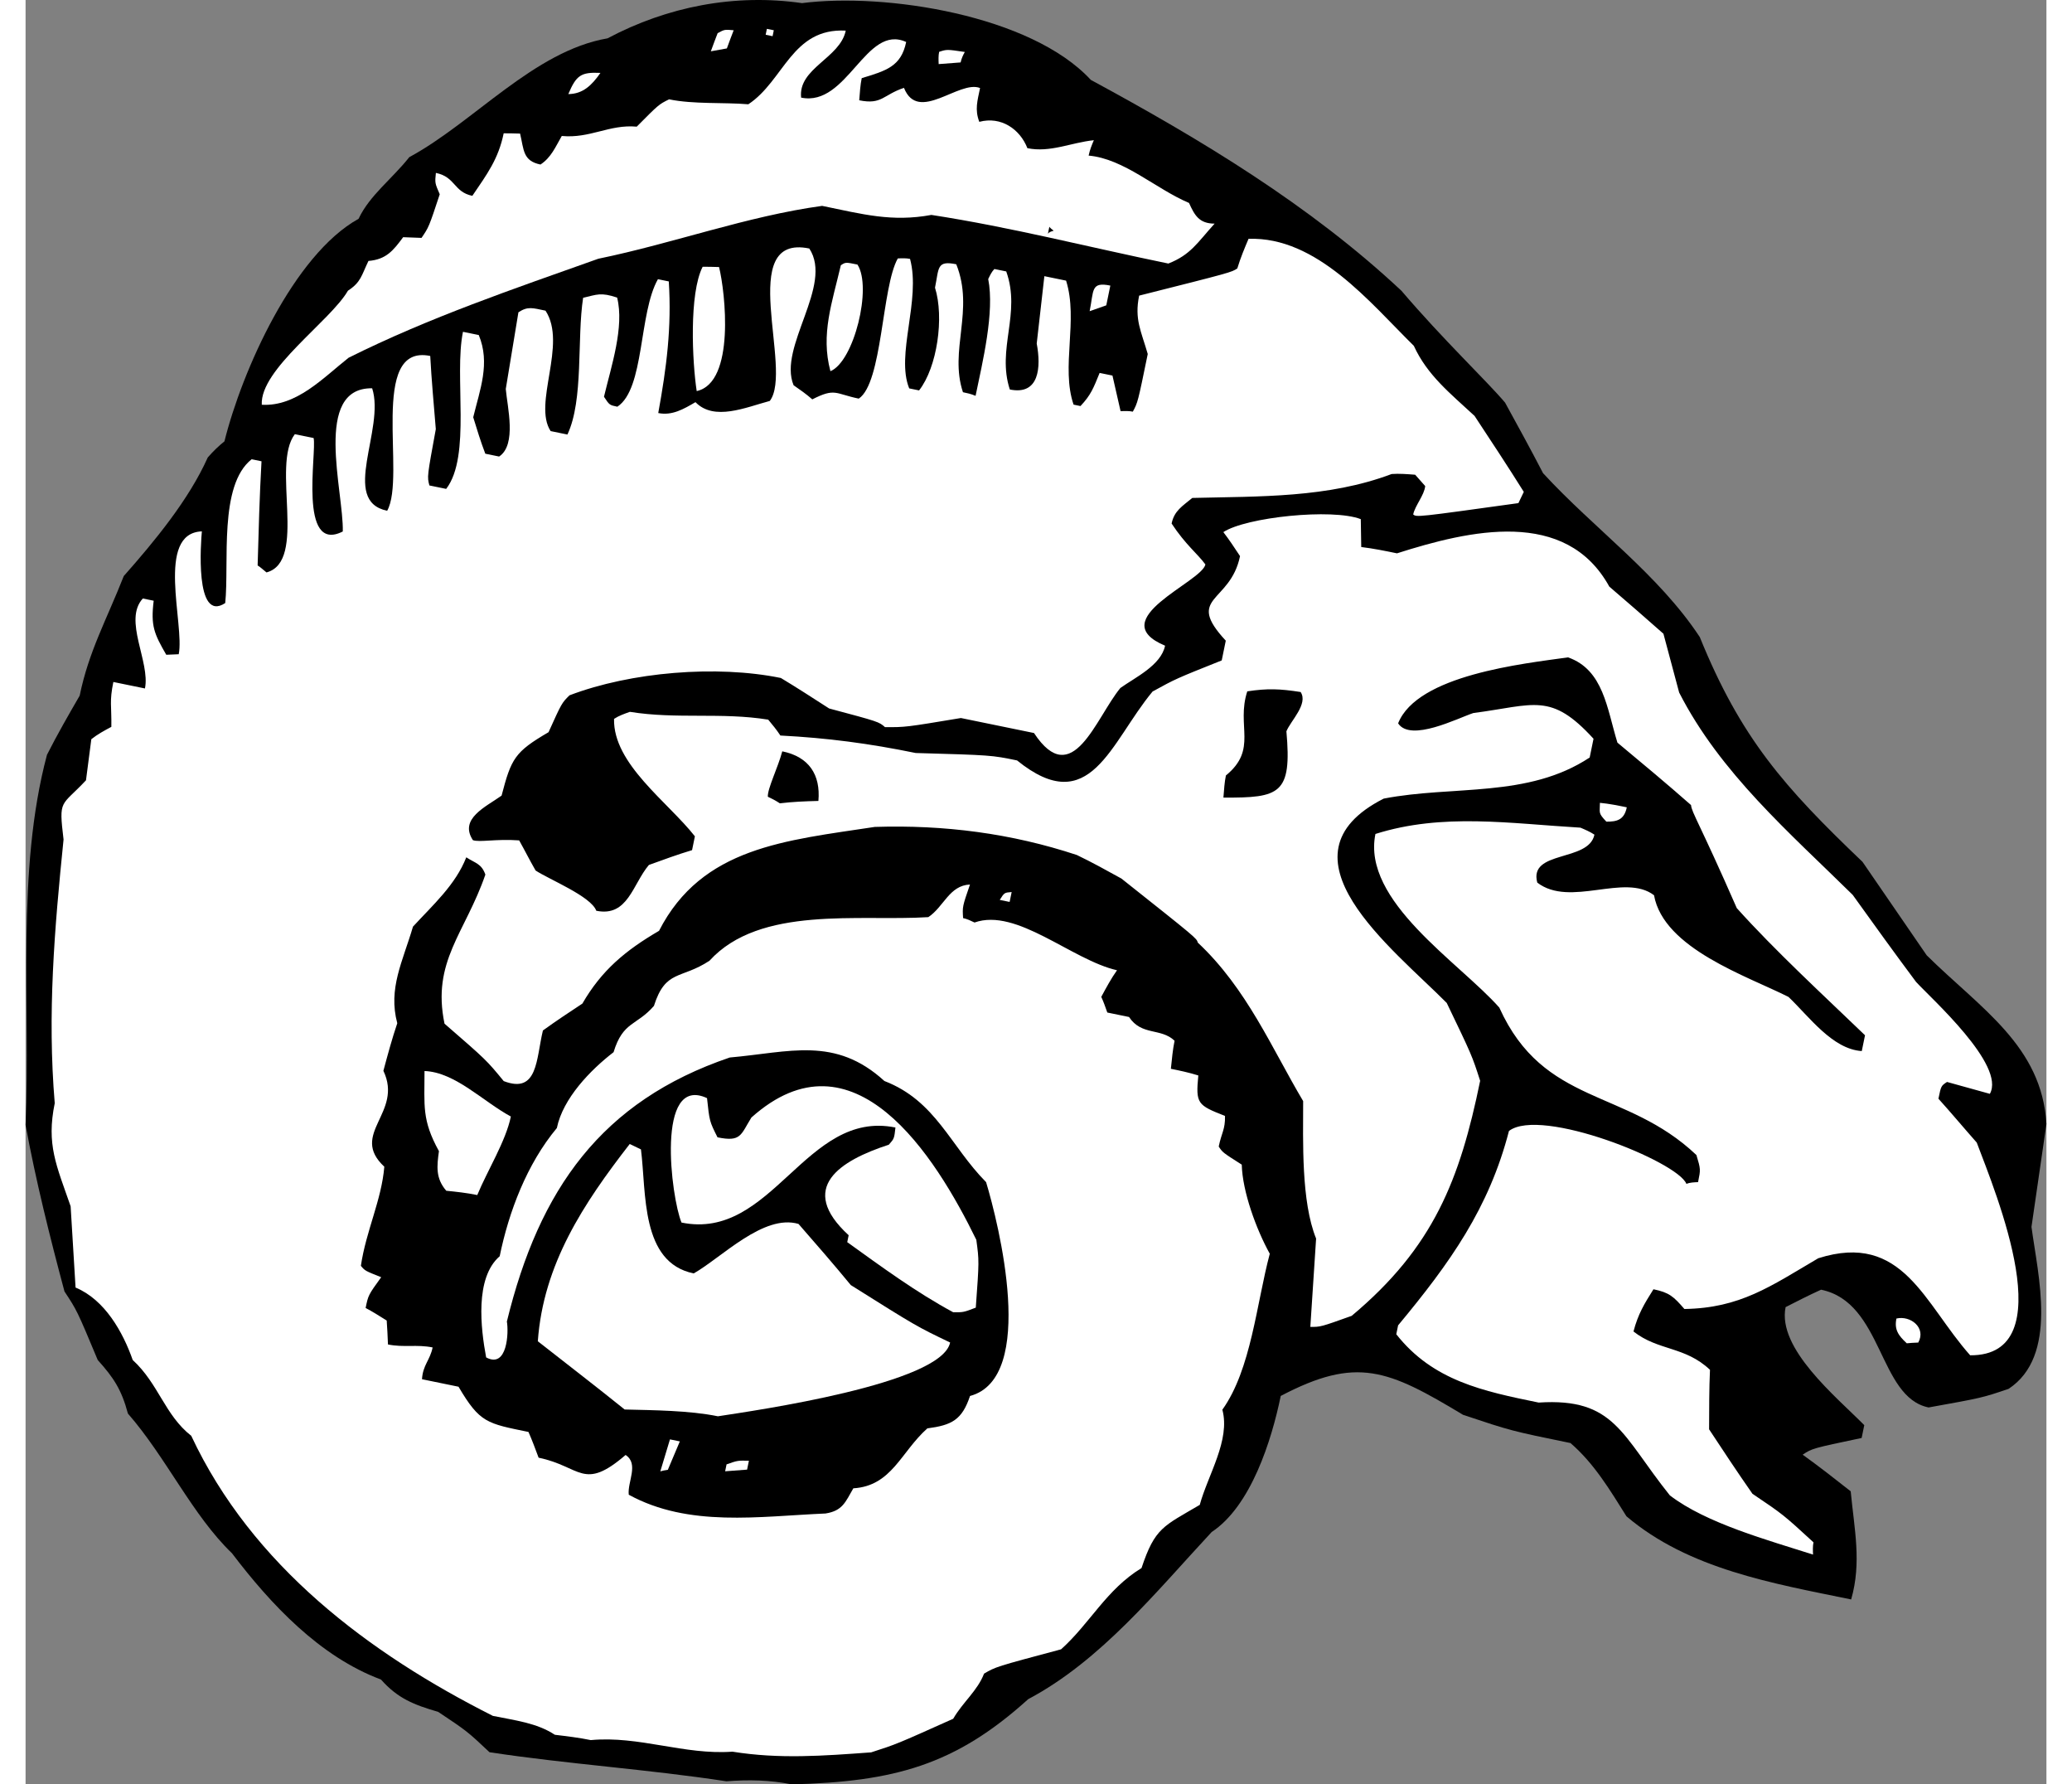<?xml version="1.0" encoding="UTF-8"?>
<!DOCTYPE svg PUBLIC "-//W3C//DTD SVG 1.1//EN" "http://www.w3.org/Graphics/SVG/1.1/DTD/svg11.dtd">
<!-- Creator: CorelDRAW -->
<svg xmlns="http://www.w3.org/2000/svg" xml:space="preserve" width="7.848in" height="6.757in" version="1.1" style="shape-rendering:geometricPrecision; text-rendering:geometricPrecision; image-rendering:optimizeQuality; fill-rule:evenodd; clip-rule:evenodd"
viewBox="0 0 7847.73 6927.78"
 xmlns:xlink="http://www.w3.org/1999/xlink"
 xmlns:xodm="http://www.corel.com/coreldraw/odm/2003">
 <rect x="0" y="0" width="7847.73" height="6927.78" fill="#808080" stroke="none"/>
 <defs>
  <style type="text/css">
   <![CDATA[
    .fil0 {fill:black}
    .fil1 {fill:white}
   ]]>
  </style>
 </defs>
 <g id="Layer_x0020_1">
  <g id="_2008383205184">
   <path class="fil0" d="M1801.71 6802.99c-87.1,-81.8 -87.1,-81.8 -199.56,-156.81 -94.28,-27.34 -157.1,-52.21 -221.97,-125.45 -237.51,-88.68 -427.63,-291.5 -578.63,-490.28 -153.55,-147.37 -255.3,-372.01 -404.13,-542.38 -24.87,-93 -55.34,-139.2 -117.17,-207.83 -80.41,-192.3 -80.41,-192.3 -129.17,-266.22 -56.52,-211.37 -111.47,-430.39 -151.08,-646.28 19.97,-467.36 -38.11,-982.69 83.12,-1437.26 40.31,-79.63 83.66,-154.63 127.02,-229.64 35.4,-172.53 104.31,-294.24 171.17,-464.3 119.64,-135.27 252.47,-295.8 326.2,-460.46 20.85,-23.69 40.9,-43.55 64.79,-62.62 68.14,-273.68 268.41,-724.03 520.87,-864.01 42.67,-91.13 132.03,-156.7 196.92,-239.28 251.67,-136.15 484.08,-412.09 769.86,-461.33 233.19,-123.96 495.19,-174.09 755.21,-136.72 324.13,-41.37 889.39,46.63 1121.49,298.01 427.93,231.63 851.14,486.26 1206.41,818.85 161.03,188.86 328.34,347.04 402.37,434.15 49.44,90.05 98.89,180.1 147.55,273.99 199.27,216.68 447.09,391.38 608.61,636.27 159.24,392.26 327.94,582.69 631.99,872.8 83.07,120.92 166.13,241.84 249.19,362.77 209.29,206.75 447.29,351.47 464.97,654.75 -19.08,131.92 -38.15,263.85 -58.02,399.62 25.16,188.95 104.98,500.98 -89.08,628.97 -103.03,34.8 -103.03,34.8 -310.46,72.14 -195.53,-40.11 -176.05,-407.69 -417.59,-457.24 -48.47,22.02 -93.1,44.82 -137.73,67.63 -33.04,161.03 196.31,347.92 305.53,458.23 -3.15,15.33 -6.29,30.67 -10.23,49.84 -192.09,40.5 -192.09,40.5 -229.06,64.88 62.72,44.83 124.65,93.49 186.58,142.16 13.85,146.68 43.15,276.54 1.75,419.87 -302.88,-62.14 -631.13,-117.5 -872.67,-322.88 -63.21,-100.86 -125.63,-205.56 -217.35,-284.31 -230.04,-47.19 -230.04,-47.19 -417.02,-109.53 -291.57,-175.69 -412.59,-228.48 -708.11,-73.36 -35.39,172.53 -115.72,427.74 -268.2,528.3 -215.3,231.51 -430.01,499.09 -712.46,648.9 -284.52,257.26 -521.24,320.57 -918.9,330.88 -84.35,-17.3 -168.01,-18.49 -253.24,-12.01 -306.03,-46.81 -617.57,-66.77 -919.76,-112.79z"/>
   <path class="fil1" d="M2055.34 6735.16c-70.39,-46.41 -156.31,-56.04 -240.65,-73.35 -481.6,-242.64 -935.09,-583.39 -1171.31,-1087.33 -103.22,-81.11 -126.42,-201.73 -227.28,-294.34 -37.85,-107.65 -107.84,-233.88 -221.97,-281.27 -6.39,-105.19 -12.78,-210.38 -19.16,-315.57 -55.25,-159.16 -94.76,-239.19 -61.72,-400.22 -28.99,-345.55 -1.26,-675.47 34.24,-1023.78 -19.17,-159.75 -10.12,-125.93 87.11,-229.84 7.18,-54.46 14.36,-108.93 20.74,-159.55 23.89,-19.07 50.83,-33.52 77.77,-47.97 1.18,-83.66 -7.96,-97.52 7.77,-174.2 38.34,7.87 80.51,16.52 122.69,25.17 21.23,-103.52 -85.42,-265.24 -8.25,-349.29 11.5,2.36 26.84,5.5 42.18,8.65 -12,97.43 1.67,128.2 48.85,209.79 16.12,-0.69 32.25,-1.38 48.37,-2.06 23.6,-115.02 -91.31,-470.21 89.87,-476.99 -3.24,35.29 -29.41,357.54 90.73,278.31 16.13,-156.5 -26.13,-456.84 102.55,-558.29 11.5,2.36 23.01,4.72 38.34,7.87 -7.57,134.29 -11.32,269.36 -15.06,404.44 10.71,6.19 20.64,16.22 34.41,27.04 160.64,-42.96 17.41,-415.94 110.12,-536.76 23.01,4.72 46.01,9.44 72.85,14.94 12.78,54.56 -60.58,451.04 113.33,362.86 3.84,-155.03 -116.96,-559.38 114.06,-555.93 51.41,158.38 -125.75,437.66 58.28,475.42 75.11,-132.42 -74.3,-650.51 167.25,-600.95 4.91,92.9 13.66,186.59 21.62,284.11 -33.92,184.82 -33.92,184.82 -24.88,218.64 19.17,3.93 42.18,8.65 65.18,13.37 98.12,-127.7 29.8,-437.37 65.2,-609.9 19.17,3.93 38.34,7.87 61.34,12.59 45.51,109.22 4.32,212.64 -21.54,319.2 14.35,46.9 28.71,93.79 46.89,141.47 15.34,3.15 34.5,7.08 53.67,11.01 69.31,-45.71 31.66,-193.28 25.86,-262.38 16.62,-100.47 33.23,-200.94 49.07,-297.58 36.97,-24.38 55.35,-16.61 105.19,-6.39 85.33,129.38 -50.14,361.28 19.94,467.56 19.17,3.93 42.18,8.65 65.18,13.37 63.61,-134.78 36.39,-372.09 60.97,-530.86 54.56,-12.78 68.42,-21.92 132.03,-0.88 28.6,113.75 -22.81,267 -51.04,385.07 21.34,32.34 21.34,32.34 52,38.64 106.28,-70.09 82.4,-362.65 157.51,-495.07 11.5,2.36 26.84,5.51 42.18,8.66 11.39,178.13 -8.57,333.85 -40.91,511 53.67,11.01 99.09,-15.63 144.52,-42.27 72.54,74.82 195.63,20.16 288.63,-4.71 92.71,-120.82 -134.17,-650.8 153.38,-591.81 94.47,143.24 -122.41,382.42 -60.97,530.86 24.48,17.01 48.96,34.02 72.65,54.86 89.27,-45.61 88.38,-21.82 180.4,-2.94 92.41,-60.95 88.88,-433.24 151.61,-544.23 16.12,-0.69 32.24,-1.38 47.58,1.77 42.95,160.64 -56.34,372 -3.26,502.75 11.5,2.36 23.01,4.72 38.34,7.87 70.29,-89.46 98.12,-283.52 61.84,-398.84 15.74,-76.68 5.9,-106.66 82.58,-90.93 71.27,178.43 -28.52,333.76 25.94,496.75 15.34,3.15 30.67,6.29 49.06,14.06 26.75,-130.36 74.53,-324.32 49.07,-453.39 6.98,-14.55 13.96,-29.1 23.99,-39.03 15.33,3.15 30.67,6.29 46,9.44 58.29,163.78 -37.56,299.94 13.85,458.31 115.02,23.6 121.71,-86.89 104.5,-178.32 10.43,-89.75 20.06,-175.67 29.7,-261.6 26.84,5.51 53.68,11.01 84.35,17.3 48.36,153.76 -20.85,335.33 29.08,481.42 7.67,1.57 15.34,3.15 26.84,5.51 40.9,-43.55 50.24,-69.6 74.33,-128.59 15.34,3.15 30.67,6.29 49.84,10.22 10.52,46.11 21.04,92.22 31.55,138.32 16.12,-0.69 32.25,-1.38 47.58,1.77 19.37,-35.98 19.37,-35.98 57.91,-223.84 -25.66,-89.17 -52.3,-134.59 -33.42,-226.6 358.14,-90.33 358.14,-90.33 381.24,-105.57 12.49,-41.39 28.02,-78.16 43.56,-114.92 265.63,-9.43 472.36,248.74 641.93,415.38 52.39,114.63 141.85,184.92 235.83,272.13 64,97.03 127.99,194.06 191.2,294.93 -6.98,14.55 -13.96,29.09 -20.94,43.65 -394.81,54.84 -394.81,54.84 -408.57,44.02 7.08,-34.5 43.36,-75 46.6,-110.3 -12.97,-14.64 -25.95,-29.29 -38.93,-43.94 -31.46,-2.46 -62.91,-4.92 -91.33,-2.76 -246.86,93.19 -513.17,86.49 -774.18,92.88 -38.54,32.04 -70.1,49.55 -80.32,99.38 54.85,83.17 99.97,116.4 131.23,158.78 -14.16,69.01 -399.43,213.71 -156.61,315.46 -15.73,76.68 -117.29,123.77 -173.52,164.17 -95.76,116.2 -186.21,401.29 -335.53,174.88 -95.85,-19.66 -191.7,-39.33 -283.71,-58.21 -215.1,35.78 -215.1,35.78 -294.92,35.38 -23.69,-20.84 -23.69,-20.84 -216.87,-72.46 -63.51,-41 -127.01,-81.99 -187.47,-118.37 -249.21,-51.12 -582.47,-23.61 -820.87,67.32 -30.08,29.78 -30.08,29.78 -81.3,143.13 -131.64,76.87 -144.81,102.14 -182.37,246.25 -60.85,43.45 -166.24,89.75 -111.39,172.92 26.06,9.34 89.07,-5.7 179.61,0.89 20.55,36.18 40.3,76.19 63.9,116.99 52.79,34.8 215.19,100.08 235.64,156.22 122.69,25.18 140.98,-102.92 204.29,-177.83 56.14,-20.45 112.27,-40.9 167.62,-57.51 3.94,-19.17 7.87,-38.34 11.01,-53.67 -104.49,-133.31 -317.92,-280.97 -313.97,-455.97 18.48,-12.19 40.01,-19.76 61.54,-27.32 181.77,29.3 355.39,0.99 537.15,30.3 16.02,19.27 32.04,38.53 47.28,61.64 181.87,9.34 345.25,30.88 525.45,67.85 293.94,8.36 293.94,8.36 393.62,28.82 284.4,230.15 361.88,-69.59 526.35,-267.58 90.05,-49.44 90.05,-49.44 268.48,-120.71 5.5,-26.84 11.01,-53.68 15.73,-76.68 -160.34,-172.73 17.6,-144.22 55.36,-328.25 -21.33,-32.34 -42.67,-64.69 -64.78,-93.2 87.79,-57.9 422.62,-93.08 533.72,-50.31 0.59,36.08 1.18,72.16 1.76,108.24 46.79,5.6 92.8,15.04 138.81,24.48 282.15,-89.95 655.62,-177.13 824.51,129.2 68.03,57.91 139.1,120.43 210.18,182.96 20.35,76.09 40.69,152.18 61.04,228.27 159.64,312.43 427.92,543.27 673.88,785.51 80.81,112.47 161.61,224.94 246.25,338.19 58.78,64 349.18,323.35 286.45,434.34 -56.72,-15.64 -113.45,-31.27 -166.34,-46.11 -23.1,15.24 -23.1,15.24 -33.33,65.08 48.86,53.97 96.93,111.78 148.83,170.37 75,199.18 337.46,828.36 -25.59,825.79 -178.62,-200.46 -260.89,-481.04 -589.94,-376.74 -186.3,109.61 -303.38,193.46 -519.86,196.99 -41.98,-48.56 -58.79,-64 -120.13,-76.59 -35.59,56.63 -59.58,95.65 -77.58,163.88 96.34,75.7 200.06,57.03 297.08,148.85 -3.44,75.2 -3.05,151.2 -3.45,231.02 54.85,83.17 109.7,166.34 168.39,250.29 119.34,80.42 119.34,80.42 237.01,188.47 -3.15,15.34 -2.46,31.46 -1.77,47.58 -172.43,-55.35 -414.66,-121.03 -556.12,-229.96 -187.67,-234.28 -213.81,-379.48 -509.42,-360.22 -214.7,-44.05 -410.24,-84.17 -552.87,-265.25 2.36,-11.5 4.72,-23.01 7.08,-34.51 201.54,-242.32 353.03,-454.96 430.51,-754.69 123.28,-94.57 654.92,118.38 689.03,205.29 13.08,-5.31 29.2,-5.99 45.32,-6.68 10.22,-49.84 10.22,-49.84 -6.39,-105.19 -274.27,-260.03 -592.4,-189.46 -765.51,-572.57 -155.71,-175.78 -534.48,-413.31 -480.99,-674.01 260.61,-82.37 523.68,-40.39 796.1,-24.45 18.38,7.77 36.76,15.53 54.36,27.13 -22.02,107.35 -255.9,59.37 -221.98,186.19 127.7,98.12 339.46,-38.23 453.39,49.07 37.35,207.43 363.04,314.2 522.3,394.82 80.22,76.39 170.16,202.72 284.5,210.19 4.72,-23.01 8.65,-42.18 12.59,-61.35 -163.48,-157.39 -348.39,-327.18 -498.01,-493.72 -144.21,-329.24 -175.47,-371.61 -177.63,-400.03 -94.77,-83.37 -190.32,-162.9 -285.87,-242.43 -40.79,-132.22 -53.86,-282.73 -191.79,-331.01 -172.83,24.47 -585.23,67.72 -659.85,256.17 48.76,73.93 231.91,-20.34 291.88,-40 238.1,-31.06 300.53,-82.18 466.96,99.8 -4.72,23.01 -9.44,46 -14.95,72.84 -240.27,158.46 -529.39,107.14 -799.84,159.53 -437.09,221.97 36.25,582.77 244.76,793.35 98.01,203.9 98.01,203.9 129.76,302.3 -78.66,383.4 -180.51,646.18 -498.85,912.48 -120.72,43.15 -120.72,43.15 -160.64,42.95 7.48,-114.33 14.95,-228.67 22.43,-343 -58.39,-143.83 -50.32,-377.9 -50.31,-533.72 -121.8,-204.78 -218.13,-436.3 -409.14,-615.32 -4.52,-16.91 -4.52,-16.91 -296.59,-248.63 -57.41,-31.76 -114.82,-63.51 -173.02,-91.43 -254.42,-84.16 -515.23,-117.69 -784.69,-109.05 -346.44,52.78 -671.24,78.04 -837.89,403.43 -131.64,76.87 -223.36,153.94 -297.69,282.52 -50.83,33.53 -101.65,67.05 -153.26,104.4 -26.65,110.4 -18.88,247.83 -152.19,196.51 -67.14,-81.7 -67.14,-81.7 -229.93,-222.97 -50.23,-242.03 80.03,-351.15 158.69,-578.73 -15.14,-43.06 -38.93,-43.94 -74.12,-67.14 -41.98,107.25 -129.87,185.11 -207.05,269.16 -39.82,135.66 -97.14,239.77 -60.96,375.04 -20.25,59.77 -36.67,120.33 -53.88,184.72 78.25,163.88 -134,244.19 3.53,372.3 -10.62,129.66 -71.09,249.11 -90.95,384.87 16.02,19.27 16.02,19.27 78.84,44.14 -50.24,69.6 -50.24,69.6 -60.46,119.44 25.27,13.18 53.58,30.97 81.89,48.77 2.16,28.41 3.54,60.65 4.91,92.9 61.35,12.59 112.07,-0.98 173.42,11.6 -10.23,49.84 -37.95,68.12 -41.3,123.38 46.01,9.44 92.02,18.88 141.86,29.1 82.96,140.88 110.59,142.55 271.62,175.59 13.66,30.77 26.54,65.37 39.42,99.98 164.86,33.82 172.82,131.34 337.78,-10.61 52.79,34.81 6.39,105.19 12.29,154.35 233.47,127.8 506.19,83.87 764.15,72.87 66.07,-10.41 76.98,-44.14 107.94,-97.72 149.73,-9.24 184.92,-141.85 287.46,-232.68 94.47,-12.58 134.48,-32.34 165.65,-125.83 262.1,-70.08 110.03,-672.61 62.45,-830.21 -139,-140.39 -194.93,-315.67 -394.89,-392.66 -191.79,-175.19 -368.65,-111.59 -600.56,-91.25 -498.23,169.47 -740.18,511.37 -865.54,1025.03 7.47,41.49 2.16,184.23 -80.52,139.3 -20.94,-112.17 -44.52,-308.79 52.61,-392.74 35.4,-172.53 105.4,-357.93 222,-497.82 23.6,-115.02 130.07,-225.02 220.22,-294.43 36.67,-120.33 88.78,-101.65 156.71,-179.6 45.23,-142.54 104.9,-102.33 215.79,-175.47 196.03,-215.49 582.58,-152.16 849.78,-169.26 60.07,-39.62 81.21,-123.17 161.82,-126.61 -29.59,85.82 -29.59,85.82 -26.74,130.36 15.34,3.15 29.88,10.13 44.43,17.11 163.79,-58.29 377.7,145.41 553.28,185.42 -22.42,31.36 -41.79,67.34 -61.15,103.32 8.35,17.7 15.92,39.23 23.49,60.76 26.84,5.51 53.68,11.01 84.35,17.3 48.76,73.93 123.38,41.3 176.85,92.22 -7.08,34.51 -10.32,69.8 -14.36,108.93 34.51,7.08 69.02,14.16 106.57,25.86 -10.52,109.71 -3.64,115.12 103.61,157.1 1.28,52.2 -13.37,65.18 -24.38,118.85 15.24,23.1 15.24,23.1 89.46,70.3 2.55,104.4 56.32,251.28 108.82,345.95 -51.62,193.18 -72.07,448.67 -184.15,605.47 31.65,118.36 -55.75,252.26 -87.8,369.54 -140.88,82.97 -173.91,88.17 -226.12,245.27 -137.04,83.75 -199.87,214.7 -312.43,315.46 -253.64,67.82 -253.64,67.82 -299.06,94.46 -25.66,66.65 -82.68,110.89 -119.85,175.18 -220.02,98.69 -220.02,98.69 -318.42,130.44 -186.59,13.66 -357.06,26.63 -538.83,-2.67 -186.59,13.66 -362.75,-62.44 -550.13,-44.95 -46.01,-9.44 -92.8,-15.04 -139.6,-20.65z"/>
   <path class="fil1" d="M2464.93 5712.48c12.48,-41.39 24.97,-82.77 37.46,-124.17 11.5,2.36 23.01,4.72 38.34,7.87 -15.53,36.77 -31.07,73.54 -46.6,110.3 -12.29,1.48 -20.74,3.74 -29.2,6z"/>
   <path class="fil1" d="M2716.7 5712.19c2.36,-11.5 3.93,-19.17 5.5,-26.84 43.06,-15.14 43.06,-15.14 86.81,-14.15 -2.36,11.5 -4.72,23.01 -7.08,34.51 -28.41,2.16 -56.83,4.32 -85.23,6.48z"/>
   <path class="fil1" d="M2326.42 5472.31c-113.15,-91.14 -227.09,-178.44 -337.19,-264.95 21.44,-299.25 177.66,-534.89 356.89,-765.81 14.55,6.98 29.1,13.96 43.65,20.94 21.43,168.2 -2.18,439.04 204.86,481.52 108.53,-61.63 271.34,-232 407,-192.18 67.93,77.86 135.85,155.72 203,237.42 254.81,160.15 254.81,160.15 385.75,222.98 -33.04,161.03 -757.37,264.13 -901.79,286.44 -111.18,-22.81 -250.88,-23.51 -362.16,-26.36z"/>
   <path class="fil1" d="M3602.47 5094.85c-143.92,-77.47 -279.29,-177.16 -411.61,-272.23 2.36,-11.5 3.93,-19.17 5.5,-26.84 -201.72,-185.22 -32.33,-290.31 156.03,-351.55 20.84,-23.69 20.84,-23.69 25.66,-66.65 -348.9,-71.58 -478.09,441.29 -830.82,368.92 -40.2,-96.14 -101.53,-576.18 99.11,-483.08 9.53,89.86 9.53,89.86 40.7,152.18 92.02,18.88 89.85,-9.53 131.64,-76.88 396.29,-354.19 713.12,146.31 873.45,474.86 11.11,82.18 11.11,82.18 -2.07,263.27 -47.68,18.18 -47.68,18.18 -87.59,17.99z"/>
   <path class="fil1" d="M1633.67 4623c-41.97,-48.56 -36.37,-95.36 -28.41,-153.66 -66.94,-121.61 -55.93,-175.29 -56.02,-311.15 118.95,4.43 227.39,118.57 335.32,176.67 -19.67,95.85 -90.84,209.1 -130.46,304.85 -42.18,-8.65 -81.3,-12.68 -120.43,-16.71z"/>
   <path class="fil1" d="M7305.44 5215.3c-33.62,-30.87 -48.86,-53.97 -40.2,-96.14 54.56,-12.78 116.49,35.88 84.74,93.3 -16.12,0.69 -32.25,1.38 -44.53,2.85z"/>
   <path class="fil1" d="M3783.12 3493.81c17.8,-28.31 17.8,-28.31 46.21,-30.48 -2.36,11.5 -4.72,23.01 -7.87,38.34 -15.34,-3.15 -26.84,-5.51 -38.34,-7.87z"/>
   <path class="fil0" d="M2929.13 3118.84c-17.6,-11.6 -32.15,-18.58 -46.69,-25.57 -1.38,-32.24 38.93,-111.87 56.14,-176.26 103.52,21.23 149.23,90.54 140.28,192.59 -52.2,1.27 -100.57,3.34 -149.73,9.24z"/>
   <path class="fil0" d="M4651.68 3096.67c2.46,-31.46 4.13,-59.08 9.64,-85.92 124.85,-102.24 39.33,-191.7 82.98,-326.58 78.35,-11.89 125.94,-10.12 207.23,2.57 30.48,46.2 -38.93,111.87 -55.25,152.47 21.81,244.2 -25.08,258.55 -244.6,257.46z"/>
   <path class="fil1" d="M6138.79 3190.02c-32.83,-34.71 -25.16,-33.13 -24.97,-73.05 35.29,3.25 69.8,10.32 104.31,17.41 -10.23,49.84 -39.42,55.84 -79.34,55.64z"/>
   <path class="fil1" d="M917.31 1571.4c-7.76,-137.44 266.43,-324.9 334.56,-442.77 50.83,-33.52 51.71,-57.31 79.63,-115.51 69.11,-5.8 96.15,-40.2 134.78,-92.21 23.79,0.89 47.58,1.77 71.37,2.66 28.61,-42.07 28.61,-42.07 70.68,-169.28 -18.97,-43.85 -18.97,-43.85 -14.94,-82.98 76.68,15.73 68.71,74.03 141.56,88.98 57.21,-84.15 101.26,-143.04 121.71,-242.72 19.95,0.1 39.91,0.2 63.7,1.09 15.04,63.01 10.22,105.98 79.23,120.13 41.58,-27.43 57.9,-68.03 82.68,-110.89 109.71,10.53 185.21,-45.9 291.09,-36.16 85.63,-86.31 85.63,-86.31 125.64,-106.07 95.85,19.67 209.49,11.02 307.71,19.18 138.61,-91.42 168.8,-296.98 378.3,-285.97 -22.02,107.35 -185.71,145.69 -173.23,260.12 180.2,36.97 250.89,-288.13 407.89,-215.97 -19.66,95.85 -78.84,111.68 -172.63,140.38 -5.51,26.84 -7.18,54.46 -9.64,85.93 88.18,18.09 92.21,-21.04 173.71,-48.27 55.34,139.2 214.31,-31.94 295.51,0.7 -10.22,49.84 -21.14,83.56 -2.95,131.24 84.55,-22.6 157.98,28.42 186.78,102.25 88.19,18.09 168.21,-21.43 258.06,-30.96 -7.77,18.39 -15.53,36.77 -20.25,59.77 137.33,12.19 261.1,129.48 389.79,183.85 22.02,48.46 39.51,80.02 99.38,80.32 -67.15,74.12 -92.71,120.82 -179.62,154.93 -306.72,-62.93 -610.29,-141.19 -920.16,-188.78 -153.66,28.4 -267.1,-2.87 -424.29,-35.11 -291.88,40 -577.17,145.28 -869.15,205.24 -327.57,116.58 -658.18,228.55 -969.82,384.35 -100.18,79.33 -202.82,190.12 -337.11,182.55z"/>
   <path class="fil1" d="M2606.24 1518.37c-17.1,-111.38 -30.36,-377.8 23.12,-482.69 19.95,0.1 39.92,0.2 63.7,1.09 24.08,96.83 63.79,448.58 -86.82,481.6z"/>
   <path class="fil1" d="M3125.51 1441.11c-38.43,-143.73 6.7,-266.31 40.42,-411.22 18.48,-12.19 18.48,-12.19 64.49,-2.75 57.9,87.79 -13.38,376.81 -104.91,413.97z"/>
   <path class="fil1" d="M4132.19 1208.16c16.52,-80.51 3.64,-115.12 80.32,-99.38 -4.72,23.01 -10.23,49.84 -15.73,76.68 -21.53,7.57 -43.06,15.14 -64.59,22.71z"/>
   <path class="fil0" d="M3970.19 907.24c2.36,-11.5 3.94,-19.17 5.51,-26.84 3.04,4.62 9.93,10.03 16.81,15.43 -8.45,2.26 -16.91,4.52 -22.32,11.41z"/>
   <path class="fil1" d="M2107.66 365.3c31.07,-73.53 49.55,-85.72 124.76,-82.28 -34.02,48.95 -68.72,81.79 -124.76,82.28z"/>
   <path class="fil1" d="M2661.14 199.18c9.34,-26.05 17.9,-48.27 26.45,-70.49 26.94,-14.45 26.94,-14.45 62.23,-11.2 -8.55,22.22 -17.11,44.43 -26.44,70.49 -20.74,3.73 -41.49,7.47 -62.23,11.2z"/>
   <path class="fil1" d="M2874.08 134.99c1.57,-7.67 3.15,-15.34 4.72,-23.01 7.67,1.57 15.34,3.15 26.84,5.51 -1.57,7.67 -3.15,15.34 -4.72,23.01 -7.67,-1.57 -15.34,-3.15 -26.84,-5.51z"/>
   <path class="fil1" d="M3545.92 248.85c-0.69,-16.13 -1.38,-32.25 1.77,-47.58 29.98,-9.83 29.98,-9.83 99.78,0.5 -6.19,10.71 -13.17,25.27 -16.32,40.6 -28.41,2.17 -56.83,4.32 -85.23,6.49z"/>
  </g>
 </g>
</svg>
